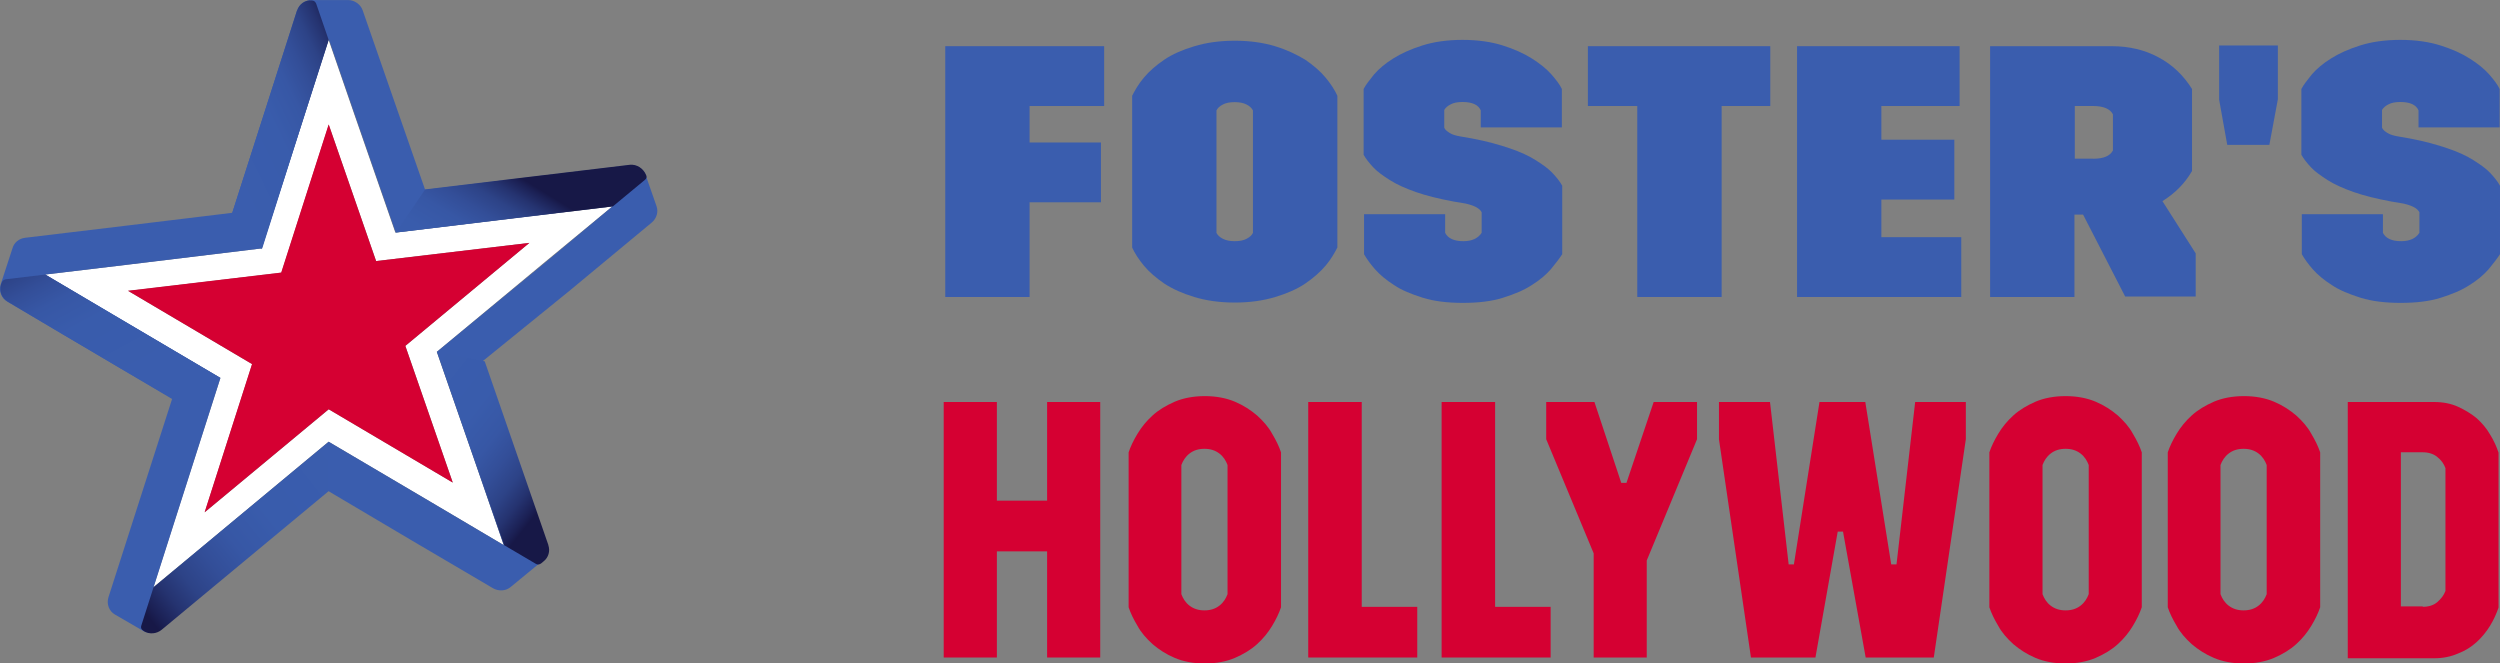 <?xml version="1.0" encoding="UTF-8"?>
<svg xmlns="http://www.w3.org/2000/svg" xmlns:xlink="http://www.w3.org/1999/xlink" id="Capa_2" viewBox="0 0 530.41 140.77">
  <rect x="0" y="0" width="530.41" height="140.77" fill="#808080" stroke="none"/>
  <defs>
    <style>.cls-1{fill:#fff;}.cls-2{fill:#d50032;}.cls-3{fill:#3a5dae;}.cls-4{fill:url(#Degradado_sin_nombre_5-2);}.cls-5{fill:url(#Degradado_sin_nombre_3-3);}.cls-6{fill:url(#Degradado_sin_nombre_3-2);}.cls-7{fill:url(#Degradado_sin_nombre_3);}.cls-8{fill:url(#Degradado_sin_nombre_5);}</style>
    <linearGradient id="Degradado_sin_nombre_3" x1="417.47" y1="-3223.6" x2="414.82" y2="-3220.32" gradientTransform="translate(-2457.05 50318) scale(6.05 15.61)" gradientUnits="userSpaceOnUse">
      <stop offset="0" stop-color="#171847"></stop>
      <stop offset=".03" stop-color="#1b2054"></stop>
      <stop offset=".11" stop-color="#253370"></stop>
      <stop offset=".2" stop-color="#2d4387"></stop>
      <stop offset=".31" stop-color="#334e98"></stop>
      <stop offset=".43" stop-color="#3757a5"></stop>
      <stop offset=".6" stop-color="#395cac"></stop>
      <stop offset="1" stop-color="#3a5dae"></stop>
    </linearGradient>
    <linearGradient id="Degradado_sin_nombre_3-2" x1="453.35" y1="-3385" x2="456.34" y2="-3381.89" gradientTransform="translate(-6262.92 26389.3) scale(13.8 7.78)" xlink:href="#Degradado_sin_nombre_3"></linearGradient>
    <linearGradient id="Degradado_sin_nombre_3-3" x1="449.62" y1="-3265.48" x2="453.3" y2="-3268.45" gradientTransform="translate(-5260.61 39218.43) scale(11.77 11.97)" xlink:href="#Degradado_sin_nombre_3"></linearGradient>
    <linearGradient id="Degradado_sin_nombre_5" x1="429.14" y1="-3247.89" x2="431.37" y2="-3244.55" gradientTransform="translate(-2917.41 43395.24) scale(7.02 13.34)" gradientUnits="userSpaceOnUse">
      <stop offset="0" stop-color="#3a5dae"></stop>
      <stop offset=".4" stop-color="#395cac"></stop>
      <stop offset=".57" stop-color="#3757a5"></stop>
      <stop offset=".69" stop-color="#334e98"></stop>
      <stop offset=".8" stop-color="#2d4387"></stop>
      <stop offset=".89" stop-color="#253370"></stop>
      <stop offset=".97" stop-color="#1b2054"></stop>
      <stop offset="1" stop-color="#171847"></stop>
    </linearGradient>
    <linearGradient id="Degradado_sin_nombre_5-2" x1="460.69" y1="-3662.82" x2="464.11" y2="-3664.33" gradientTransform="translate(-7174.75 15614.65) scale(15.71 4.25)" xlink:href="#Degradado_sin_nombre_5"></linearGradient>
  </defs>
  <g id="Capa_2-2">
    <g id="LOGOS">
      <g id="navigation-_-menu-_-corporativo-_-desktop-_-1440">
        <g id="nav-_-menu-_-corporativo-_-desktop-_-1440">
          <g id="marca-_-logotipoFH-_-horizontal">
            <g id="Group">
              <g id="Shape">
                <polygon class="cls-3" points="200.55 9.8 234.26 9.8 234.26 22.49 218.44 22.49 218.44 30.23 233.58 30.23 233.58 42.92 218.44 42.92 218.44 63.01 200.55 63.01 200.55 9.8"></polygon>
                <path class="cls-3" d="m240.2,20.32c.6-1.18,1.37-2.53,2.5-3.86,1.12-1.35,2.58-2.61,4.3-3.78,1.72-1.18,3.87-2.11,6.37-2.86,2.5-.76,5.34-1.18,8.6-1.18s6.1.42,8.6,1.18,4.56,1.77,6.37,2.86c1.72,1.18,3.18,2.43,4.3,3.78,1.12,1.35,1.98,2.69,2.5,3.86v32.19c-.6,1.18-1.37,2.53-2.5,3.86s-2.58,2.61-4.3,3.78c-1.72,1.17-3.87,2.11-6.37,2.86-2.5.76-5.34,1.18-8.6,1.18s-6.1-.42-8.6-1.18-4.56-1.68-6.37-2.86c-1.72-1.18-3.18-2.43-4.3-3.78s-1.98-2.69-2.5-3.86V20.32Zm17.89,29.09c.26.5.69.92,1.37,1.26.69.34,1.46.5,2.5.5s1.89-.16,2.5-.5c.69-.34,1.12-.76,1.37-1.26v-25.98c-.26-.5-.69-.92-1.37-1.26-.69-.34-1.46-.5-2.5-.5s-1.89.16-2.5.5c-.69.34-1.12.76-1.37,1.26v25.97h0Z"></path>
                <path class="cls-3" d="m289.4,45.45h17.21v3.95c.6,1.18,1.89,1.77,3.87,1.77,1.8,0,3.09-.59,3.87-1.77v-4.37c-.43-.84-1.55-1.43-3.44-1.85l-2.5-.42c-3.18-.59-5.85-1.26-8-2.01-2.15-.76-4.05-1.59-5.51-2.53-1.46-.92-2.66-1.77-3.52-2.69s-1.55-1.77-2.07-2.69v-13.96c.43-.84,1.21-1.85,2.23-3.11,1.03-1.18,2.41-2.35,4.05-3.36,1.72-1.09,3.79-2.01,6.2-2.77,2.41-.76,5.24-1.18,8.51-1.18s6.1.42,8.51,1.18c2.41.76,4.48,1.68,6.2,2.77s3.09,2.19,4.13,3.36c1.03,1.18,1.8,2.19,2.23,3.11v8.15h-17.21v-3.62c-.51-1.18-1.8-1.77-3.87-1.77-1.03,0-1.89.16-2.5.5-.69.34-1.12.76-1.37,1.18v3.78c.17.42.6.76,1.12,1.09.51.34,1.29.59,2.32.76l2.41.42c3.18.59,5.85,1.35,8.08,2.11,2.23.76,4.05,1.59,5.51,2.53,1.46.92,2.66,1.77,3.52,2.69s1.55,1.77,2.07,2.69v14.54c-.6.92-1.37,1.93-2.41,3.19-1.03,1.18-2.41,2.35-4.05,3.36-1.64,1.09-3.7,1.93-6.1,2.69s-5.24,1.09-8.51,1.09-6.1-.34-8.51-1.09-4.48-1.59-6.1-2.69c-1.72-1.09-3.01-2.19-4.05-3.36-1.03-1.18-1.8-2.27-2.32-3.19v-8.49h0Z"></path>
                <polygon class="cls-3" points="347.37 22.49 336.89 22.49 336.89 9.8 375.59 9.8 375.59 22.49 365.27 22.49 365.27 63.01 347.37 63.01 347.37 22.49"></polygon>
                <polygon class="cls-3" points="381.27 9.8 415.76 9.8 415.76 22.49 399.16 22.49 399.16 29.64 414.64 29.64 414.64 42.34 399.16 42.34 399.16 50.32 416.11 50.32 416.11 63.01 381.27 63.01 381.27 9.8"></polygon>
                <path class="cls-3" d="m441.92,45.53h-1.8v17.48h-17.89V9.8h25.81c3.62,0,6.96.76,9.89,2.35,3.01,1.59,5.34,3.86,7.14,6.73v17.4c-1.55,2.69-3.7,4.79-6.28,6.39l7.06,11.09v9.16h-14.96l-8.94-17.4h-.02Zm2.15-11.85c2.23,0,3.62-.59,4.22-1.77v-7.65c-.6-1.18-2.07-1.77-4.22-1.77h-3.87v11.17h3.87Z"></path>
                <polygon class="cls-3" points="470.82 21.15 470.82 9.64 483.28 9.64 483.28 21.07 481.48 30.73 472.54 30.73 470.82 21.15"></polygon>
                <path class="cls-3" d="m488.36,45.45h17.21v3.95c.6,1.18,1.89,1.77,3.87,1.77,1.8,0,3.09-.59,3.87-1.77v-4.37c-.43-.84-1.55-1.43-3.44-1.85l-2.5-.42c-3.18-.59-5.85-1.26-8-2.01-2.15-.76-4.05-1.59-5.51-2.53s-2.66-1.77-3.52-2.69-1.55-1.77-2.07-2.69v-13.96c.43-.84,1.21-1.85,2.23-3.11,1.03-1.18,2.41-2.35,4.05-3.36,1.72-1.09,3.79-2.01,6.2-2.77,2.41-.76,5.24-1.18,8.51-1.18s6.1.42,8.51,1.18,4.48,1.68,6.2,2.77,3.09,2.19,4.13,3.36c1.03,1.18,1.8,2.19,2.23,3.11v8.15h-17.21v-3.62c-.51-1.18-1.8-1.77-3.87-1.77-1.03,0-1.89.16-2.5.5-.69.34-1.12.76-1.37,1.18v3.78c.17.42.6.76,1.12,1.09.51.34,1.29.59,2.32.76l2.41.42c3.18.59,5.85,1.35,8.08,2.11,2.23.76,4.05,1.59,5.51,2.53,1.46.92,2.66,1.77,3.52,2.69s1.55,1.77,2.07,2.69v14.54c-.6.92-1.37,1.93-2.41,3.19-1.03,1.18-2.41,2.35-4.05,3.36-1.64,1.09-3.7,1.93-6.1,2.69s-5.24,1.09-8.51,1.09-6.1-.34-8.51-1.09c-2.41-.76-4.48-1.59-6.1-2.69-1.72-1.09-3.01-2.19-4.05-3.36-1.03-1.18-1.8-2.27-2.32-3.19v-8.49h0Z"></path>
              </g>
              <g id="Shape-2">
                <polygon class="cls-2" points="200.22 85.29 211.5 85.29 211.5 106.22 222.16 106.22 222.16 85.29 233.43 85.29 233.43 139.5 222.16 139.5 222.16 116.98 211.5 116.98 211.5 139.5 200.22 139.5 200.22 85.29"></polygon>
                <path class="cls-2" d="m239.45,95.97c.43-1.26,1.03-2.53,1.89-3.95s1.89-2.69,3.18-3.86c1.29-1.18,2.84-2.11,4.73-2.94,1.8-.76,3.95-1.18,6.37-1.18s4.56.42,6.37,1.18c1.8.76,3.36,1.77,4.73,2.94,1.29,1.18,2.41,2.43,3.18,3.86.86,1.43,1.46,2.69,1.89,3.95v32.87c-.43,1.26-1.03,2.53-1.89,3.95s-1.89,2.69-3.18,3.86c-1.29,1.18-2.84,2.11-4.73,2.94-1.8.76-3.95,1.18-6.37,1.18s-4.56-.42-6.37-1.18-3.36-1.77-4.73-2.94c-1.29-1.18-2.41-2.43-3.18-3.86-.86-1.43-1.46-2.69-1.89-3.95,0,0,0-32.87,0-32.87Zm20.99,2.69c-.35-.92-.86-1.77-1.72-2.43s-1.89-1.01-3.18-1.01-2.32.34-3.18,1.01c-.86.67-1.37,1.51-1.72,2.43v27.4c.35.92.86,1.77,1.72,2.43s1.89,1.01,3.18,1.01,2.32-.34,3.18-1.01c.86-.67,1.37-1.51,1.72-2.43v-27.4Z"></path>
                <polygon class="cls-2" points="277.64 85.29 288.91 85.29 288.91 128.75 300.69 128.75 300.69 139.5 277.56 139.5 277.56 85.29 277.64 85.29"></polygon>
                <polygon class="cls-2" points="305.94 85.29 317.21 85.29 317.21 128.75 328.99 128.75 328.99 139.5 305.86 139.5 305.86 85.29 305.94 85.29"></polygon>
                <polygon class="cls-2" points="338.12 117.4 328.05 93.19 328.05 85.29 338.28 85.29 343.97 102.44 345.08 102.44 350.85 85.29 360.05 85.29 360.05 93.19 349.38 118.91 349.38 139.5 338.12 139.5 338.12 117.4"></polygon>
                <polygon class="cls-2" points="364.7 93.19 364.7 85.29 375.53 85.29 379.49 119.75 380.6 119.75 386.03 85.29 395.75 85.29 401.25 119.75 402.37 119.75 406.33 85.29 417.08 85.29 417.08 93.19 410.28 139.5 395.83 139.5 391.02 112.78 389.9 112.78 385.17 139.5 371.49 139.5 364.7 93.19"></polygon>
                <path class="cls-2" d="m422.07,95.97c.43-1.26,1.03-2.53,1.89-3.95s1.89-2.69,3.18-3.86c1.29-1.18,2.84-2.11,4.73-2.94,1.8-.76,3.95-1.18,6.37-1.18s4.56.42,6.37,1.18c1.8.76,3.36,1.77,4.73,2.94,1.29,1.18,2.41,2.43,3.18,3.86.86,1.43,1.46,2.69,1.89,3.95v32.87c-.43,1.26-1.03,2.53-1.89,3.95s-1.89,2.69-3.18,3.86c-1.29,1.18-2.84,2.11-4.73,2.94-1.8.76-3.95,1.18-6.37,1.18s-4.56-.42-6.37-1.18c-1.8-.76-3.36-1.77-4.73-2.94-1.29-1.18-2.41-2.43-3.18-3.86-.86-1.43-1.46-2.69-1.89-3.95,0,0,0-32.87,0-32.87Zm21.08,2.69c-.35-.92-.86-1.77-1.72-2.43s-1.89-1.01-3.18-1.01-2.32.34-3.18,1.01c-.86.67-1.37,1.51-1.72,2.43v27.4c.35.92.86,1.77,1.72,2.43s1.89,1.01,3.18,1.01,2.32-.34,3.18-1.01c.86-.67,1.37-1.51,1.72-2.43v-27.4Z"></path>
                <path class="cls-2" d="m459.92,95.97c.43-1.26,1.03-2.53,1.89-3.95s1.89-2.69,3.18-3.86c1.29-1.18,2.84-2.11,4.73-2.94,1.8-.76,3.95-1.18,6.37-1.18s4.56.42,6.37,1.18c1.8.76,3.36,1.77,4.73,2.94,1.29,1.18,2.41,2.43,3.18,3.86.86,1.43,1.46,2.69,1.89,3.95v32.87c-.43,1.26-1.03,2.53-1.89,3.95s-1.89,2.69-3.18,3.86c-1.29,1.18-2.84,2.11-4.73,2.94-1.8.76-3.95,1.18-6.37,1.18s-4.56-.42-6.37-1.18c-1.8-.76-3.36-1.77-4.73-2.94-1.29-1.18-2.41-2.43-3.18-3.86-.86-1.43-1.46-2.69-1.89-3.95,0,0,0-32.87,0-32.87Zm20.99,2.69c-.35-.92-.86-1.77-1.72-2.43s-1.89-1.01-3.18-1.01-2.32.34-3.18,1.01c-.86.67-1.37,1.51-1.72,2.43v27.4c.35.92.86,1.77,1.72,2.43s1.89,1.01,3.18,1.01,2.32-.34,3.18-1.01c.86-.67,1.37-1.51,1.72-2.43v-27.4Z"></path>
                <path class="cls-2" d="m498.11,85.29h18.32c1.89,0,3.62.34,5.08,1.01,1.46.67,2.84,1.51,3.95,2.43,1.12,1.01,2.07,2.11,2.84,3.45.78,1.26,1.37,2.53,1.8,3.86v32.87c-.43,1.26-1.03,2.61-1.8,3.86-.78,1.26-1.72,2.43-2.84,3.45-1.12,1.01-2.41,1.85-3.95,2.43-1.55.67-3.18,1.01-5.08,1.01h-18.32v-54.38h0Zm15.92,43.45c1.29,0,2.32-.34,3.09-1.01.78-.67,1.37-1.43,1.72-2.35v-26.06c-.35-.92-.86-1.68-1.72-2.35-.78-.67-1.89-1.01-3.09-1.01h-4.65v32.7h4.65v.08h0Z"></path>
              </g>
              <g id="Shape-3">
                <path class="cls-1" d="m69.73,26.39l10.07,29,32.52-3.86-26.32,21.86,10.07,29-26.32-15.55-26.32,21.86,10.07-31.44-26.32-15.55,32.52-3.86,10.07-31.44-.02-.02Zm0-18.08l-5.42,16.98-8.78,27.4-28.39,3.45-17.64,2.11,14.2,8.4,23.05,13.54-8.78,27.4-5.42,16.98,14.2-11.77,22.96-19.08,22.96,13.54,14.2,8.4-5.42-15.71-8.78-25.3,22.96-19.08,14.28-11.77-17.64,2.11-28.39,3.45-8.78-25.3-5.42-15.71.03-.02Z"></path>
                <polygon class="cls-2" points="85.99 73.38 96.05 102.38 69.73 86.83 43.41 108.68 53.47 77.24 27.15 61.69 59.66 57.83 69.73 26.39 79.79 55.39 112.31 51.53 85.99 73.38"></polygon>
                <path class="cls-3" d="m92.69,74.65l8.78,25.3,5.42,15.71-14.2-8.4-22.96-13.54-22.96,19.08-14.2,11.85,5.42-16.98,8.78-27.48-22.96-13.54-14.2-8.4,17.64-2.11,28.39-3.45,8.69-27.4,5.42-16.98,5.42,15.71,8.78,25.3,28.39-3.45,17.64-2.11-14.2,11.85-23.05,19-.02.02Zm46.62-30.85l-2.32-6.64c-.51-1.43-1.98-2.27-3.44-2.11l-21.16,2.53-22.19,2.69-6.88-19.75-6.37-18.32c-.43-1.26-1.72-2.19-3.09-2.19h-7.74c-1.37,0-2.66.92-3.09,2.19l-6.88,21.52-6.88,21.43-22.19,2.69-21.76,2.61c-1.29.16-2.32,1.01-2.66,2.19L.14,60.35c-.43,1.43.17,2.94,1.37,3.62l17.11,10.09,17.89,10.59-6.88,21.43-6.63,20.67c-.43,1.43.17,2.94,1.37,3.62l5.94,3.45c1.21.67,2.75.59,3.79-.34l17.46-14.54,17.89-14.88,17.89,10.59,17.29,10.17c1.21.67,2.75.59,3.79-.34l6.63-5.46c1.03-.84,1.37-2.19.94-3.45l-6.63-19.25-6.88-19.75,18.24-14.79,17.64-14.63c.94-.84,1.37-2.19.94-3.36h0Z"></path>
              </g>
              <path id="Shape-4" class="cls-7" d="m63.02,2.19l-6.88,21.52-6.88,21.52,6.2,7.65,7.14-22.19,7.14-22.19-2.66-7.73c-.17-.42-.51-.67-.94-.67-1.37-.16-2.66.76-3.09,2.11h0Z"></path>
              <path id="Shape-5" class="cls-6" d="m9.6,58.25l-8.43,1.01c-.35.08-.69.34-.78.67l-.17.42c-.43,1.43.17,2.86,1.37,3.62,15.92,9.5,34.67,20.51,35.1,20.59l10.07-4.37L9.6,58.25Z"></path>
              <path id="Shape-6" class="cls-5" d="m32.56,124.65l-2.58,8.07c-.17.42,0,.84.43,1.09l.08.08c1.21.76,2.75.59,3.79-.26l35.44-29.42v-10.34l-37.16,30.76h0Z"></path>
              <path id="Shape-7" class="cls-8" d="m116.35,115.66l-13.51-39-10.07-2.01,14.2,41.02,6.71,3.95c.35.26.78.16,1.12-.08l.6-.5c.94-.76,1.37-2.11.94-3.36v-.02Z"></path>
              <path id="Shape-8" class="cls-4" d="m133.56,34.97l-43.35,5.21-6.2,9.16,46.02-5.55,6.8-5.63c.35-.26.43-.67.26-1.01-.6-1.43-1.98-2.35-3.52-2.19Z"></path>
            </g>
          </g>
        </g>
      </g>
    </g>
  </g>
</svg>
